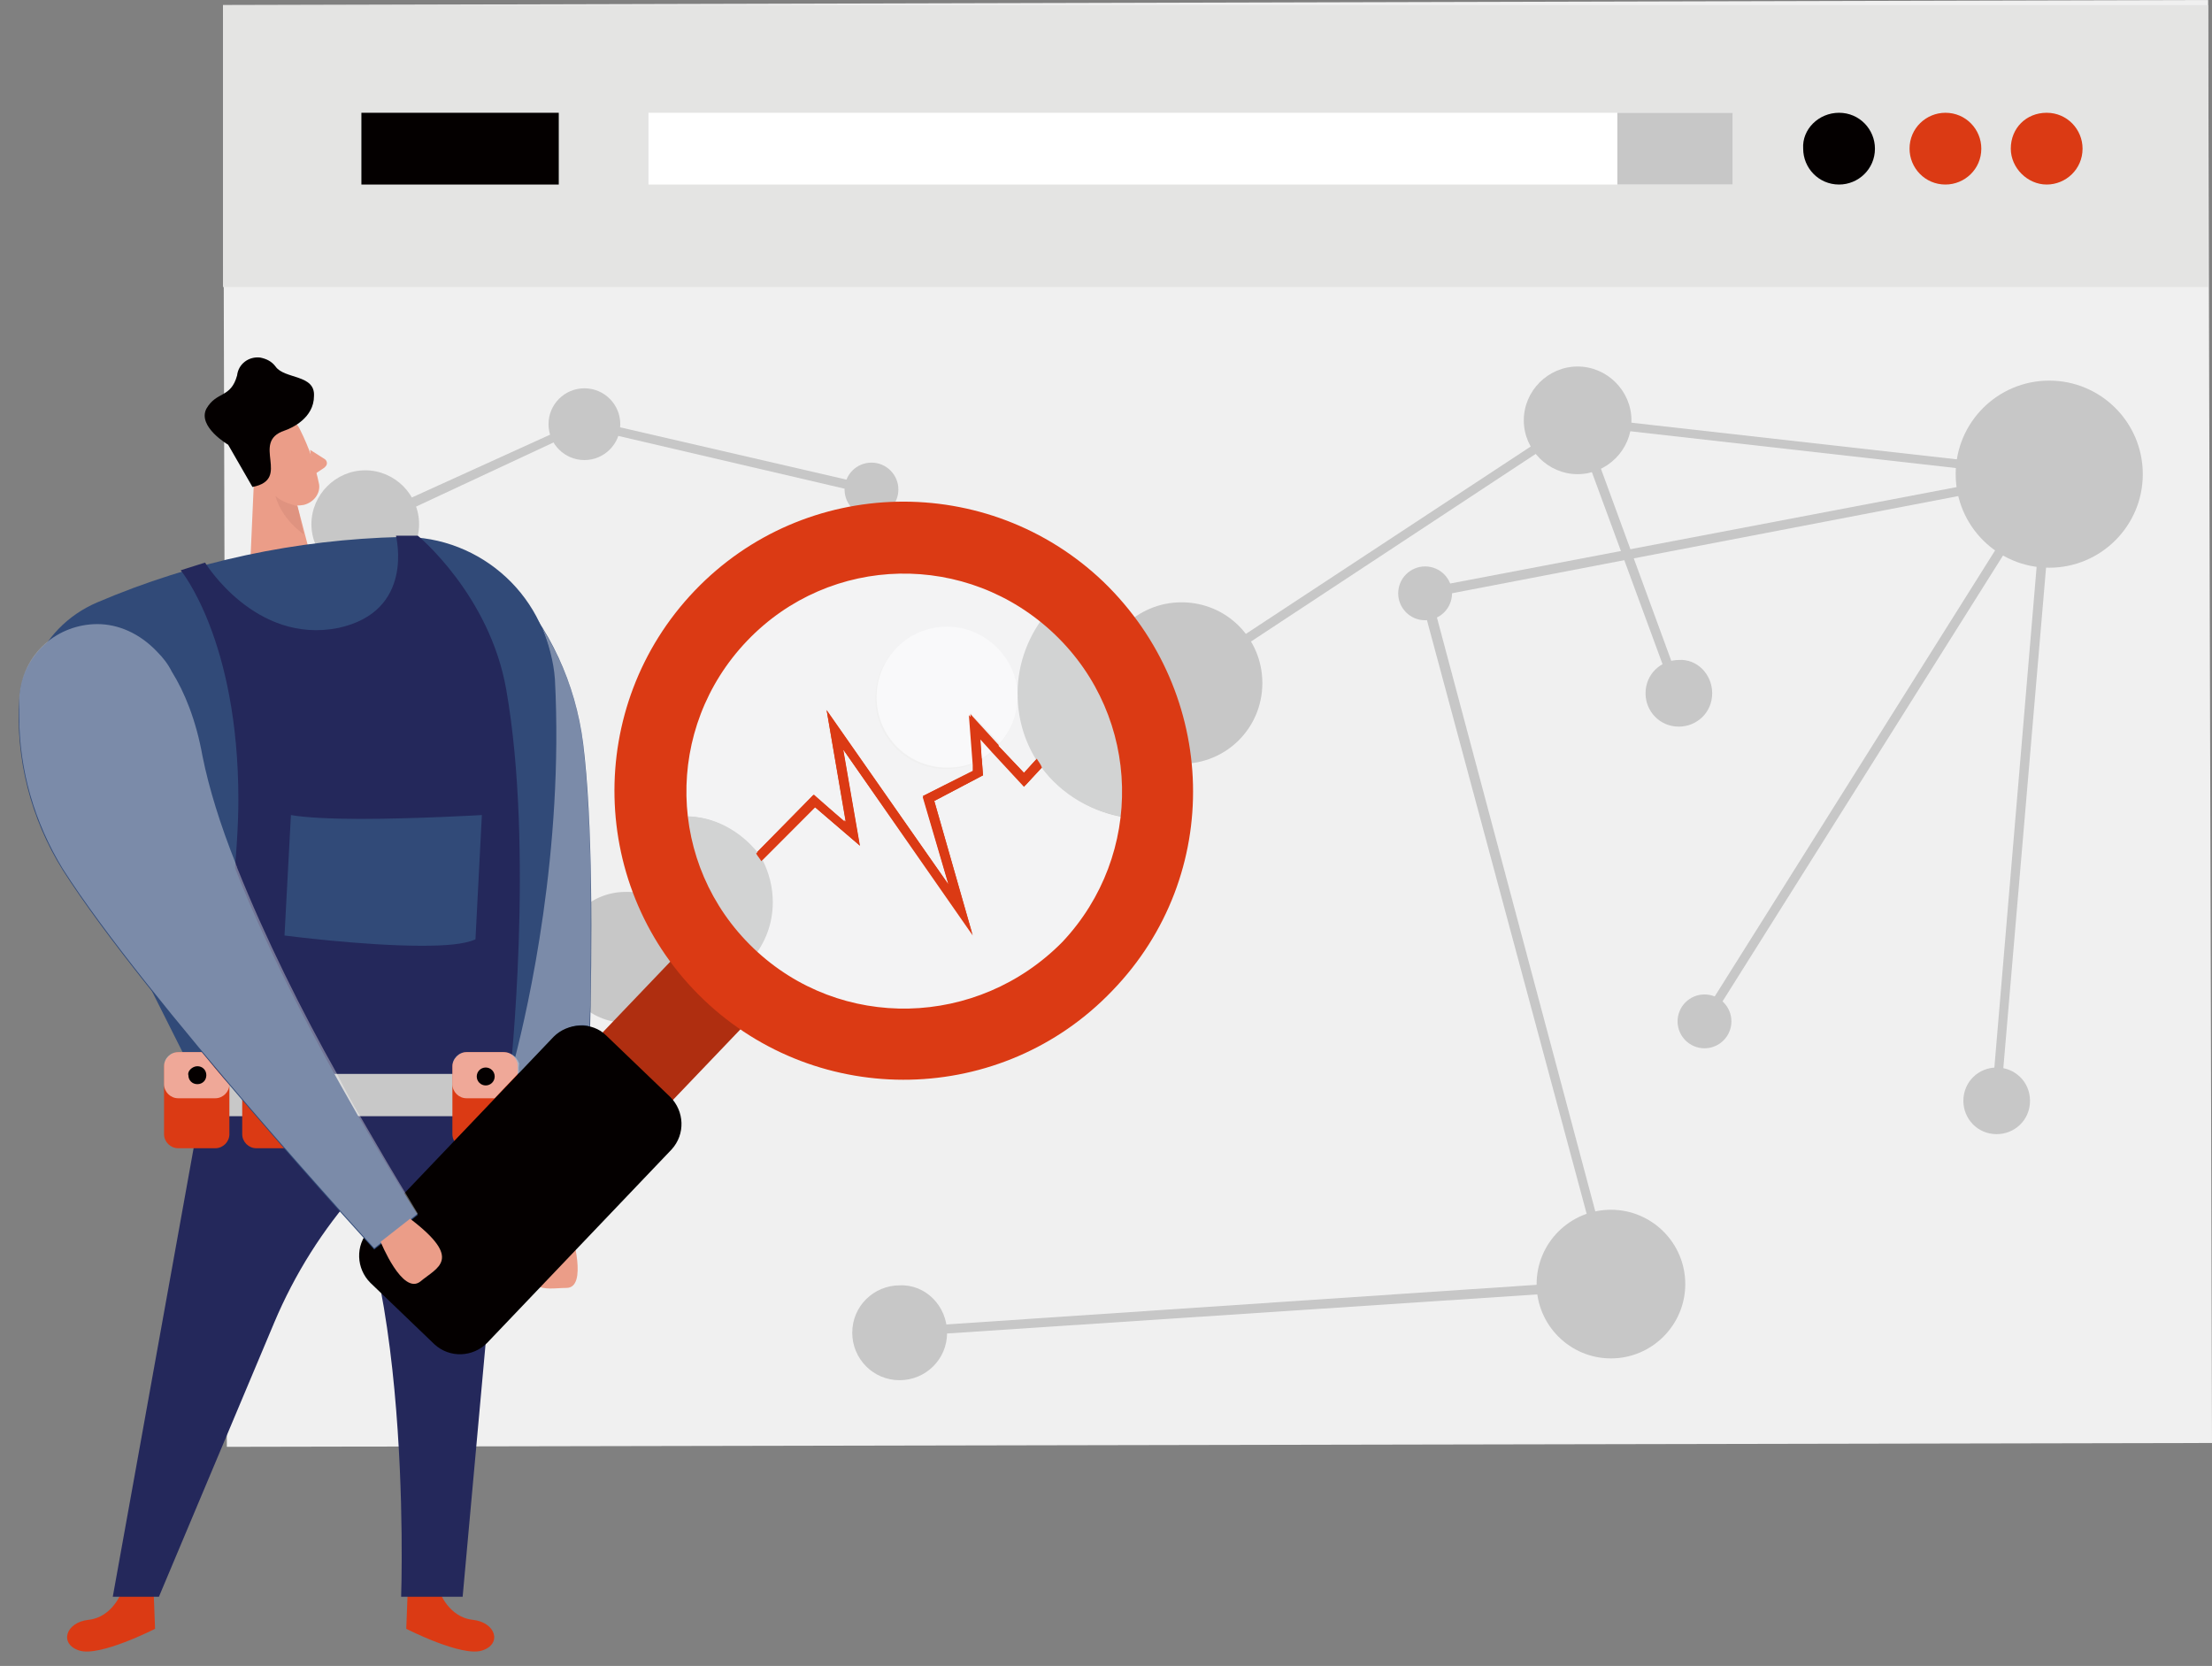 <?xml version="1.0" encoding="utf-8"?>
<!-- Generator: Adobe Illustrator 26.0.2, SVG Export Plug-In . SVG Version: 6.00 Build 0)  -->
<svg version="1.1" id="レイヤー_1" xmlns="http://www.w3.org/2000/svg" xmlns:xlink="http://www.w3.org/1999/xlink" x="0px"
	 y="0px" viewBox="0 0 172.6 130" style="enable-background:new 0 0 172.6 130;" xml:space="preserve">
<rect x="0" y="0" width="172.6" height="130" fill="#808080" stroke="none"/>
<style type="text/css">
	.st0{fill:#F0F0F0;}
	.st1{fill:#E4E4E3;}
	.st2{fill:#040000;}
	.st3{fill:#DB3A14;}
	.st4{fill:#FFFFFF;}
	.st5{fill:#C7C7C7;}
	.st6{fill:#F3F3F4;}
	.st7{fill:#D2D3D3;}
	.st8{fill:#F9F9FA;}
	.st9{fill:#E3CCC8;}
	.st10{fill:#F4A28C;}
	.st11{fill:#314A78;}
	.st12{opacity:0.36;fill:#FFFFFF;enable-background:new    ;}
	.st13{fill:#EB9D88;}
	.st14{fill:#DF9380;}
	.st15{fill:#24285B;}
	.st16{fill:#C8C8C8;}
	.st17{opacity:0.56;fill:#FFFFFF;enable-background:new    ;}
	.st18{opacity:0.2;fill:#040000;}
</style>
<g>
	<polyline class="st0" points="17.4,0.4 172.3,0 172.6,112.6 17.7,112.9 17.4,0.4 	"/>
	<rect x="17.4" y="0.4" class="st1" width="154.9" height="22"/>
	<path class="st2" d="M143.5,8.8c1.6,0,2.8,1.3,2.8,2.8c0,1.6-1.3,2.8-2.8,2.8c-1.6,0-2.8-1.3-2.8-2.8
		C140.6,10.1,141.9,8.8,143.5,8.8z"/>
	<path class="st3" d="M151.8,8.8c1.6,0,2.8,1.3,2.8,2.8c0,1.6-1.3,2.8-2.8,2.8c-1.6,0-2.8-1.3-2.8-2.8C149,10,150.3,8.8,151.8,8.8z"
		/>
	<path class="st3" d="M159.7,8.8c1.6,0,2.8,1.3,2.8,2.8c0,1.6-1.3,2.8-2.8,2.8s-2.8-1.3-2.8-2.8C156.9,10,158.1,8.8,159.7,8.8z"/>
	<rect x="50.6" y="8.8" class="st4" width="84.6" height="5.6"/>
	<rect x="126.2" y="8.8" class="st5" width="9" height="5.6"/>
	<rect x="28.2" y="8.8" class="st2" width="15.4" height="5.6"/>
	<polygon class="st5" points="156.1,85.9 160.3,36.7 123,32.5 92.6,52.5 93,53.1 123.2,33.2 159.5,37.3 155.4,85.9 156.1,85.9 	"/>
	<polygon class="st5" points="133.3,79.9 160.6,36.5 110.7,46 125.2,99.9 70.1,103.6 70.2,104.3 126.1,100.6 111.7,46.6 159.1,37.5 
		132.7,79.5 133.3,79.9 	"/>
	<polyline class="st5" points="68.1,37.9 45.6,32.7 28,40.7 46.2,73.4 32.9,67.7 32.6,68.4 47.9,74.9 29.1,41.1 45.6,33.4 
		67.9,38.6 68.1,37.9 	"/>
	<polyline class="st5" points="122.8,33 130.6,54.2 131.3,54 123.5,32.7 	"/>
	<polyline class="st3" points="56.5,70.2 63.6,63 67.1,66 65.8,58.5 75.9,73 72.9,62.5 76.7,60.5 76.5,57.7 80,61.3 86.2,54.4 
		85.7,53.9 79.9,60.3 75.7,55.7 76,60.1 72,62.1 74,69 64.5,55.4 66,64.1 63.5,62 56,69.6 56.5,70.2 56.5,70.2 	"/>
	<circle class="st5" cx="159.9" cy="37" r="7.3"/>
	<path class="st5" d="M158.4,85.9c0,1.5-1.2,2.6-2.6,2.6c-1.5,0-2.6-1.2-2.6-2.6c0-1.5,1.2-2.6,2.6-2.6
		C157.2,83.3,158.4,84.4,158.4,85.9z"/>
	<path class="st5" d="M131.5,100.2c0,3.2-2.6,5.8-5.8,5.8s-5.8-2.6-5.8-5.8c0-3.2,2.6-5.8,5.8-5.8S131.5,97,131.5,100.2z"/>
	<path class="st5" d="M36.5,68.1c0,2.1-1.7,3.8-3.8,3.8c-2.1,0-3.8-1.7-3.8-3.8c0-2.1,1.7-3.8,3.8-3.8C34.8,64.3,36.5,66,36.5,68.1"
		/>
	<circle class="st5" cx="45.6" cy="33.1" r="2.8"/>
	<path class="st5" d="M32.7,40.9c0,2.3-1.9,4.2-4.2,4.2s-4.2-1.9-4.2-4.2c0-2.3,1.9-4.2,4.2-4.2S32.7,38.6,32.7,40.9"/>
	<path class="st5" d="M98.5,53.3c0,3.5-2.8,6.3-6.3,6.3c-3.5,0-6.3-2.8-6.3-6.3c0-3.5,2.8-6.3,6.3-6.3C95.7,47,98.5,49.8,98.5,53.3"
		/>
	<path class="st5" d="M127.3,32.8c0,2.3-1.9,4.2-4.2,4.2c-2.3,0-4.2-1.9-4.2-4.2c0-2.3,1.9-4.2,4.2-4.2
		C125.4,28.6,127.3,30.5,127.3,32.8z"/>
	<circle class="st5" cx="111.2" cy="46.3" r="2.1"/>
	<path class="st5" d="M73.9,104c0,2.1-1.7,3.7-3.7,3.7c-2.1,0-3.7-1.7-3.7-3.7c0-2.1,1.7-3.7,3.7-3.7
		C72.2,100.2,73.9,101.9,73.9,104z"/>
	<circle class="st5" cx="68" cy="38.2" r="2.1"/>
	<circle class="st5" cx="133" cy="79.7" r="2.1"/>
	<path class="st5" d="M133.6,54.1c0,1.5-1.2,2.6-2.6,2.6c-1.5,0-2.6-1.2-2.6-2.6c0-1.5,1.2-2.6,2.6-2.6
		C132.4,51.4,133.6,52.6,133.6,54.1z"/>
	<path class="st5" d="M53.9,74.7c0,2.8-2.3,5.1-5.1,5.1c-2.8,0-5.1-2.3-5.1-5.1c0-2.8,2.3-5.1,5.1-5.1
		C51.6,69.5,53.9,71.8,53.9,74.7"/>
	<g>
		<path class="st5" d="M84.6,45.5c-3.1,1.7-5.1,4.9-5.1,8.6c0,5.4,4.4,9.8,9.8,9.8c1,0,1.9-0.1,2.8-0.4c0.1-0.7,0.1-1.4,0.1-2
			C92.2,55,89.3,49.2,84.6,45.5"/>
		<path class="st5" d="M53.5,63.7c-0.7,0-1.4,0.2-2.1,0.4c0.6,4.7,2.8,8.8,6,12c1.8-1.2,2.9-3.3,2.9-5.6
			C60.2,66.8,57.2,63.7,53.5,63.7"/>
		<path class="st6" d="M65.8,58.5l1.3,7.5l-3.5-3l-4.2,4.2c0.5,1,0.8,2.1,0.8,3.3c0,1.7-0.6,3.2-1.6,4.4c3.2,2.9,7.4,4.7,12,4.7
			c9.1,0,16.6-6.8,17.7-15.7c-2.9-0.3-5.4-1.8-7-4L80,61.3l-2.5-2.7c-0.2,0.2-0.5,0.4-0.8,0.6l0.1,1.3l-3.8,2l3,10.5L65.8,58.5
			 M70.6,43.9c-9.8,0-17.8,8-17.8,17.8c0,0.7,0,1.4,0.1,2c0.2,0,0.4,0,0.5,0c2.3,0,4.3,1.1,5.5,2.9l4.5-4.6l2.5,2.1l-1.5-8.8L74,69
			L72,62.1l3.9-2l0-0.5c-0.6,0.3-1.3,0.4-2.1,0.4c-3.1,0-5.5-2.5-5.5-5.5c0-3.1,2.5-5.5,5.5-5.5c3.1,0,5.5,2.5,5.5,5.5
			c0,1.4-0.5,2.7-1.4,3.7l2,2.1l1-1.1c-0.9-1.5-1.4-3.2-1.4-5.1c0-2.4,0.9-4.6,2.3-6.3C78.7,45.4,74.8,43.9,70.6,43.9"/>
		<path class="st7" d="M81.7,47.8c-1.4,1.7-2.3,3.9-2.3,6.3c0,1.9,0.5,3.6,1.4,5.1c0.1,0.2,0.3,0.4,0.4,0.6c1.6,2.2,4.1,3.7,7,4
			c0.1-0.7,0.1-1.4,0.1-2.1C88.4,56.1,85.8,51.1,81.7,47.8"/>
		<path class="st7" d="M53.5,63.7c-0.2,0-0.4,0-0.5,0c0.5,4.4,2.6,8.3,5.7,11.1c1-1.2,1.6-2.7,1.6-4.4c0-1.2-0.3-2.3-0.8-3.3
			c-0.1-0.2-0.3-0.4-0.4-0.6C57.8,64.9,55.8,63.7,53.5,63.7"/>
		<path class="st8" d="M76.5,57.7l0.1,1.5c0.3-0.2,0.6-0.4,0.8-0.6L76.5,57.7 M73.9,48.9c-3.1,0-5.5,2.5-5.5,5.5
			c0,3.1,2.5,5.5,5.5,5.5c0.7,0,1.4-0.1,2.1-0.4l-0.3-3.9l2.3,2.4c0.9-1,1.4-2.3,1.4-3.7C79.4,51.4,76.9,48.9,73.9,48.9"/>
	</g>
	<path class="st3" d="M80.9,59.2l-1,1.1l-2-2.1l-2.3-2.4l0.3,3.9l0,0.5l-3.9,2L74,69l-9.5-13.6l1.5,8.8L63.5,62L59,66.6
		c0.1,0.2,0.3,0.4,0.4,0.6l4.2-4.2l3.5,3l-1.3-7.5L75.9,73l-3-10.5l3.8-2l-0.1-1.3l-0.1-1.5l0.9,1l2.5,2.7l1.4-1.5
		C81.2,59.6,81,59.4,80.9,59.2z"/>
	<path class="st9" d="M22.1,37l0.1,0.5L22.1,37C22.2,37,22.2,37,22.1,37"/>
	<path class="st10" d="M22.1,36.9L22.1,36.9C22.2,37,22.2,37,22.1,36.9L22.1,36.9C22.1,36.9,22.1,36.9,22.1,36.9"/>
	<g>
		<path class="st5" d="M36.6,68.6c0,2-1.6,3.6-3.6,3.6c-2,0-3.6-1.6-3.6-3.6c0-2,1.6-3.6,3.6-3.6C35,65,36.6,66.6,36.6,68.6"/>
		<path class="st11" d="M29.2,49.4c0-5.5,6.8-8,10.5-3.9c3.2,3.5,5.2,7.8,5.8,12.5c1.5,12-0.1,38.2-0.1,38.2H41
			c0,0-2.9-26.2-9.4-38.2C29.9,54.6,29.2,51.8,29.2,49.4"/>
		<path class="st12" d="M45.4,95.4l-0.7,0.8h0.7C45.3,96.2,45.4,95.9,45.4,95.4 M42.3,49c0.5,1.2,0.9,2.6,1,4
			c0.7,13.4-2.1,25.6-3.1,29.5c0.2,0.2,0.3,0.5,0.3,0.8v0.6l3-3.1c0.5-0.5,1.2-0.8,1.9-0.8c0.2,0,0.4,0,0.6,0.1
			c0.1-2.5,0.1-5.2,0.1-7.8c0-0.6,0-1.2,0-1.7c0-4.7-0.2-9.1-0.6-12.5C45.1,54.8,44,51.7,42.3,49"/>
		<path class="st13" d="M44.6,96.2c0,0,1.3,4.3-0.4,4.3s-3.8,0.8-2.5-4.3H44.6z"/>
		<path class="st13" d="M23.4,33.5c0.7,1.4,1.2,2.8,1.5,4.3c0.1,0.7-0.4,1.4-1.2,1.6l0,0c-1.2,0.2-2.4-0.2-3.1-1.2L19,36.3
			c-0.6-0.9-0.6-2,0-2.9C20.1,31.8,22.7,32,23.4,33.5"/>
		<polyline class="st13" points="19.9,35.6 19.5,44.6 24.5,44.4 22.8,37.9 19.9,35.6 		"/>
		<path class="st13" d="M21.6,36.8c0,0-0.4-1-1.1-0.6s-0.1,1.8,1,1.5L21.6,36.8z"/>
		<path class="st13" d="M24.2,35.1l1.1,0.7c0.2,0.1,0.3,0.4,0.1,0.6l-0.1,0.1l-0.9,0.6L24.2,35.1z"/>
		<polyline class="st9" points="23.2,39.5 23.3,39.9 23.2,39.5 23.2,39.5 		"/>
		<path class="st14" d="M23.1,39.4L23.1,39.4C23.2,39.5,23.2,39.5,23.1,39.4L23.1,39.4C23.2,39.4,23.1,39.4,23.1,39.4"/>
		<path class="st14" d="M21.5,38.7c0,0,0.3,1.6,2.2,3l-0.4-1.8l-0.1-0.4l0,0C22.5,39.3,21.9,39.1,21.5,38.7"/>
		<path class="st2" d="M19.7,38l-1.9-3.3c0,0-2.4-1.4-1.7-2.8c0.8-1.4,1.9-0.8,2.4-2.6c0.1-0.9,0.9-1.5,1.8-1.4
			c0.5,0.1,0.9,0.3,1.2,0.7c0.7,1,3.1,0.6,3,2.3c0,1.7-1.7,2.5-2.3,2.7C19.5,34.5,22.8,37.4,19.7,38z"/>
		<path class="st3" d="M34.3,124.2c0,0,0.7,2,2.6,2.2c1.8,0.2,2.3,1.9,0.7,2.4c-1.6,0.5-5.9-1.7-5.9-1.7l0.1-2.6L34.3,124.2z"/>
		<path class="st3" d="M9.5,124.2c0,0-0.7,2-2.6,2.2c-1.8,0.2-2.3,1.9-0.7,2.4c1.6,0.5,5.9-1.7,5.9-1.7l-0.1-2.6L9.5,124.2z"/>
		<path class="st11" d="M31.3,41.9c-8.2,0.2-16.2,1.9-23.7,5.1c-4.7,2-6.8,7.3-4.9,12c0.1,0.2,0.2,0.3,0.2,0.5l12.9,25.7l23.9-1.4
			c0,0,4.4-14.5,3.5-30.8C42.9,46.7,37.6,41.8,31.3,41.9"/>
		<path class="st15" d="M15.9,85.2l-7.1,39.4h3.6l9-21.4c3.2-7.6,8.8-13.9,15.9-17.9l2.6-1.5L15.9,85.2"/>
		<path class="st15" d="M39.8,83.8l-3.7,40.8h-4.8c0,0,1.1-30.7-7.5-37.2L39.8,83.8"/>
		<path class="st15" d="M15.7,86.2c0,0,2.9-15.4,2.9-23.8c0-12.5-4.5-17.9-4.5-17.9l1.9-0.6c0,0,3.9,6.4,10.4,5.1
			c6-1.3,4.5-7.1,4.5-7.2h1.7c0,0,5.6,4.6,6.9,12c2.2,12.5,0.3,30.1,0.3,30.1L15.7,86.2"/>
		<polyline class="st16" points="13.8,83.8 39.5,83.8 39.5,87.1 13.8,87.1 13.8,83.8 		"/>
		<path class="st3" d="M13.9,82.1h2.9c0.6,0,1.1,0.5,1.1,1.1v5.3c0,0.6-0.5,1.1-1.1,1.1h-2.9c-0.6,0-1.1-0.5-1.1-1.1v-5.3
			C12.8,82.7,13.3,82.1,13.9,82.1"/>
		<path class="st17" d="M15.8,82.1h-1.9c-0.6,0-1.1,0.5-1.1,1.1v1.4c0,0.6,0.5,1.1,1.1,1.1h2.9c0.6,0,1.1-0.5,1.1-1.1
			C17.2,83.9,16.5,83,15.8,82.1"/>
		<path class="st2" d="M15.4,83.2c0.4,0,0.7,0.3,0.7,0.7c0,0.4-0.3,0.7-0.7,0.7c-0.4,0-0.7-0.3-0.7-0.7C14.6,83.6,15,83.2,15.4,83.2
			z"/>
		<path class="st3" d="M20,82.1H23c0.6,0,1.1,0.5,1.1,1.1v5.3c0,0.6-0.5,1.1-1.1,1.1H20c-0.6,0-1.1-0.5-1.1-1.1v-5.3
			C18.9,82.7,19.4,82.1,20,82.1"/>
		<path class="st2" d="M21.5,83.2c0.4,0,0.7,0.3,0.7,0.7c0,0.4-0.3,0.7-0.7,0.7c-0.4,0-0.7-0.3-0.7-0.7
			C20.8,83.6,21.1,83.2,21.5,83.2"/>
		<path class="st3" d="M36.4,82.1h2.9c0.6,0,1.1,0.5,1.1,1.1v5.3c0,0.6-0.5,1.1-1.1,1.1h-2.9c-0.6,0-1.1-0.5-1.1-1.1v-5.3
			C35.3,82.7,35.8,82.1,36.4,82.1"/>
		<path class="st17" d="M39.3,82.1h-2.9c-0.6,0-1.1,0.5-1.1,1.1v1.4c0,0.6,0.5,1.1,1.1,1.1h2.2l1.9-2v-0.6
			C40.5,82.7,40,82.1,39.3,82.1"/>
		<circle class="st2" cx="37.9" cy="84" r="0.7"/>
		<path class="st11" d="M37.6,63.6c0,0-5.1,0.3-9.5,0.3c-2.2,0-4.3-0.1-5.4-0.3L22.2,73c0,0,6.1,0.8,10.7,0.8c1.8,0,3.3-0.1,4.2-0.5
			L37.6,63.6"/>
		<g>
			
				<rect x="44.3" y="77" transform="matrix(0.691 -0.723 0.723 0.691 -42.323 62.594)" class="st3" width="15.6" height="7.6"/>
			
				<rect x="44.3" y="77" transform="matrix(0.691 -0.723 0.723 0.691 -42.323 62.594)" class="st18" width="15.6" height="7.6"/>
			<path class="st2" d="M47.3,80.8l5,4.8c1.1,1.1,1.2,2.9,0.1,4.1l-14.4,15.1c-1.1,1.1-2.9,1.2-4.1,0.1l-5-4.8
				c-1.1-1.1-1.2-2.9-0.1-4.1l14.4-15.1C44.3,79.8,46.2,79.7,47.3,80.8"/>
			<path class="st3" d="M86.1,45.4c-9-8.6-23.3-8.3-31.9,0.7S45.9,69.4,54.9,78c9,8.6,23.3,8.3,31.9-0.7l0,0
				C95.5,68.3,95.1,54.1,86.1,45.4z M58.8,74c-6.8-6.5-7-17.2-0.5-24c6.5-6.8,17.2-7,24-0.5c6.8,6.5,7,17.2,0.6,24
				C76.3,80.2,65.6,80.5,58.8,74L58.8,74z"/>
		</g>
		<path class="st11" d="M12.1,50.9C8.7,46.6,1.8,49,1.5,54.5c-0.3,4.7,0.9,9.4,3.4,13.4c6.5,10.2,24.3,29.6,24.3,29.6l3.4-2.7
			c0,0-14.3-22.2-16.9-35.6C14.9,55.4,13.6,52.7,12.1,50.9"/>
		<path class="st12" d="M7.6,48.7c-3,0-5.9,2.2-6.1,5.8c0,0.5,0,1,0,1.4c0,4.2,1.2,8.3,3.4,11.9c6.5,10.2,24.3,29.6,24.3,29.6
			l3.4-2.7c0,0-0.3-0.5-0.9-1.5c-0.8-1.3-2.1-3.5-3.6-6.1c-0.6-1-1.2-2.1-1.8-3.3c-2.7-4.8-5.6-10.6-7.8-16.1c0-0.1-0.1-0.2-0.1-0.3
			c-1.2-3-2.1-5.9-2.6-8.4c-0.5-2.8-1.4-5-2.4-6.6c-0.3-0.6-0.7-1.1-1.1-1.5C10.9,49.4,9.2,48.7,7.6,48.7"/>
		<path class="st13" d="M29.7,96.9c0,0,1.7,4.2,3.1,3.1c1.3-1.1,3.4-1.7-0.8-4.9L29.7,96.9z"/>
	</g>
</g>
</svg>
